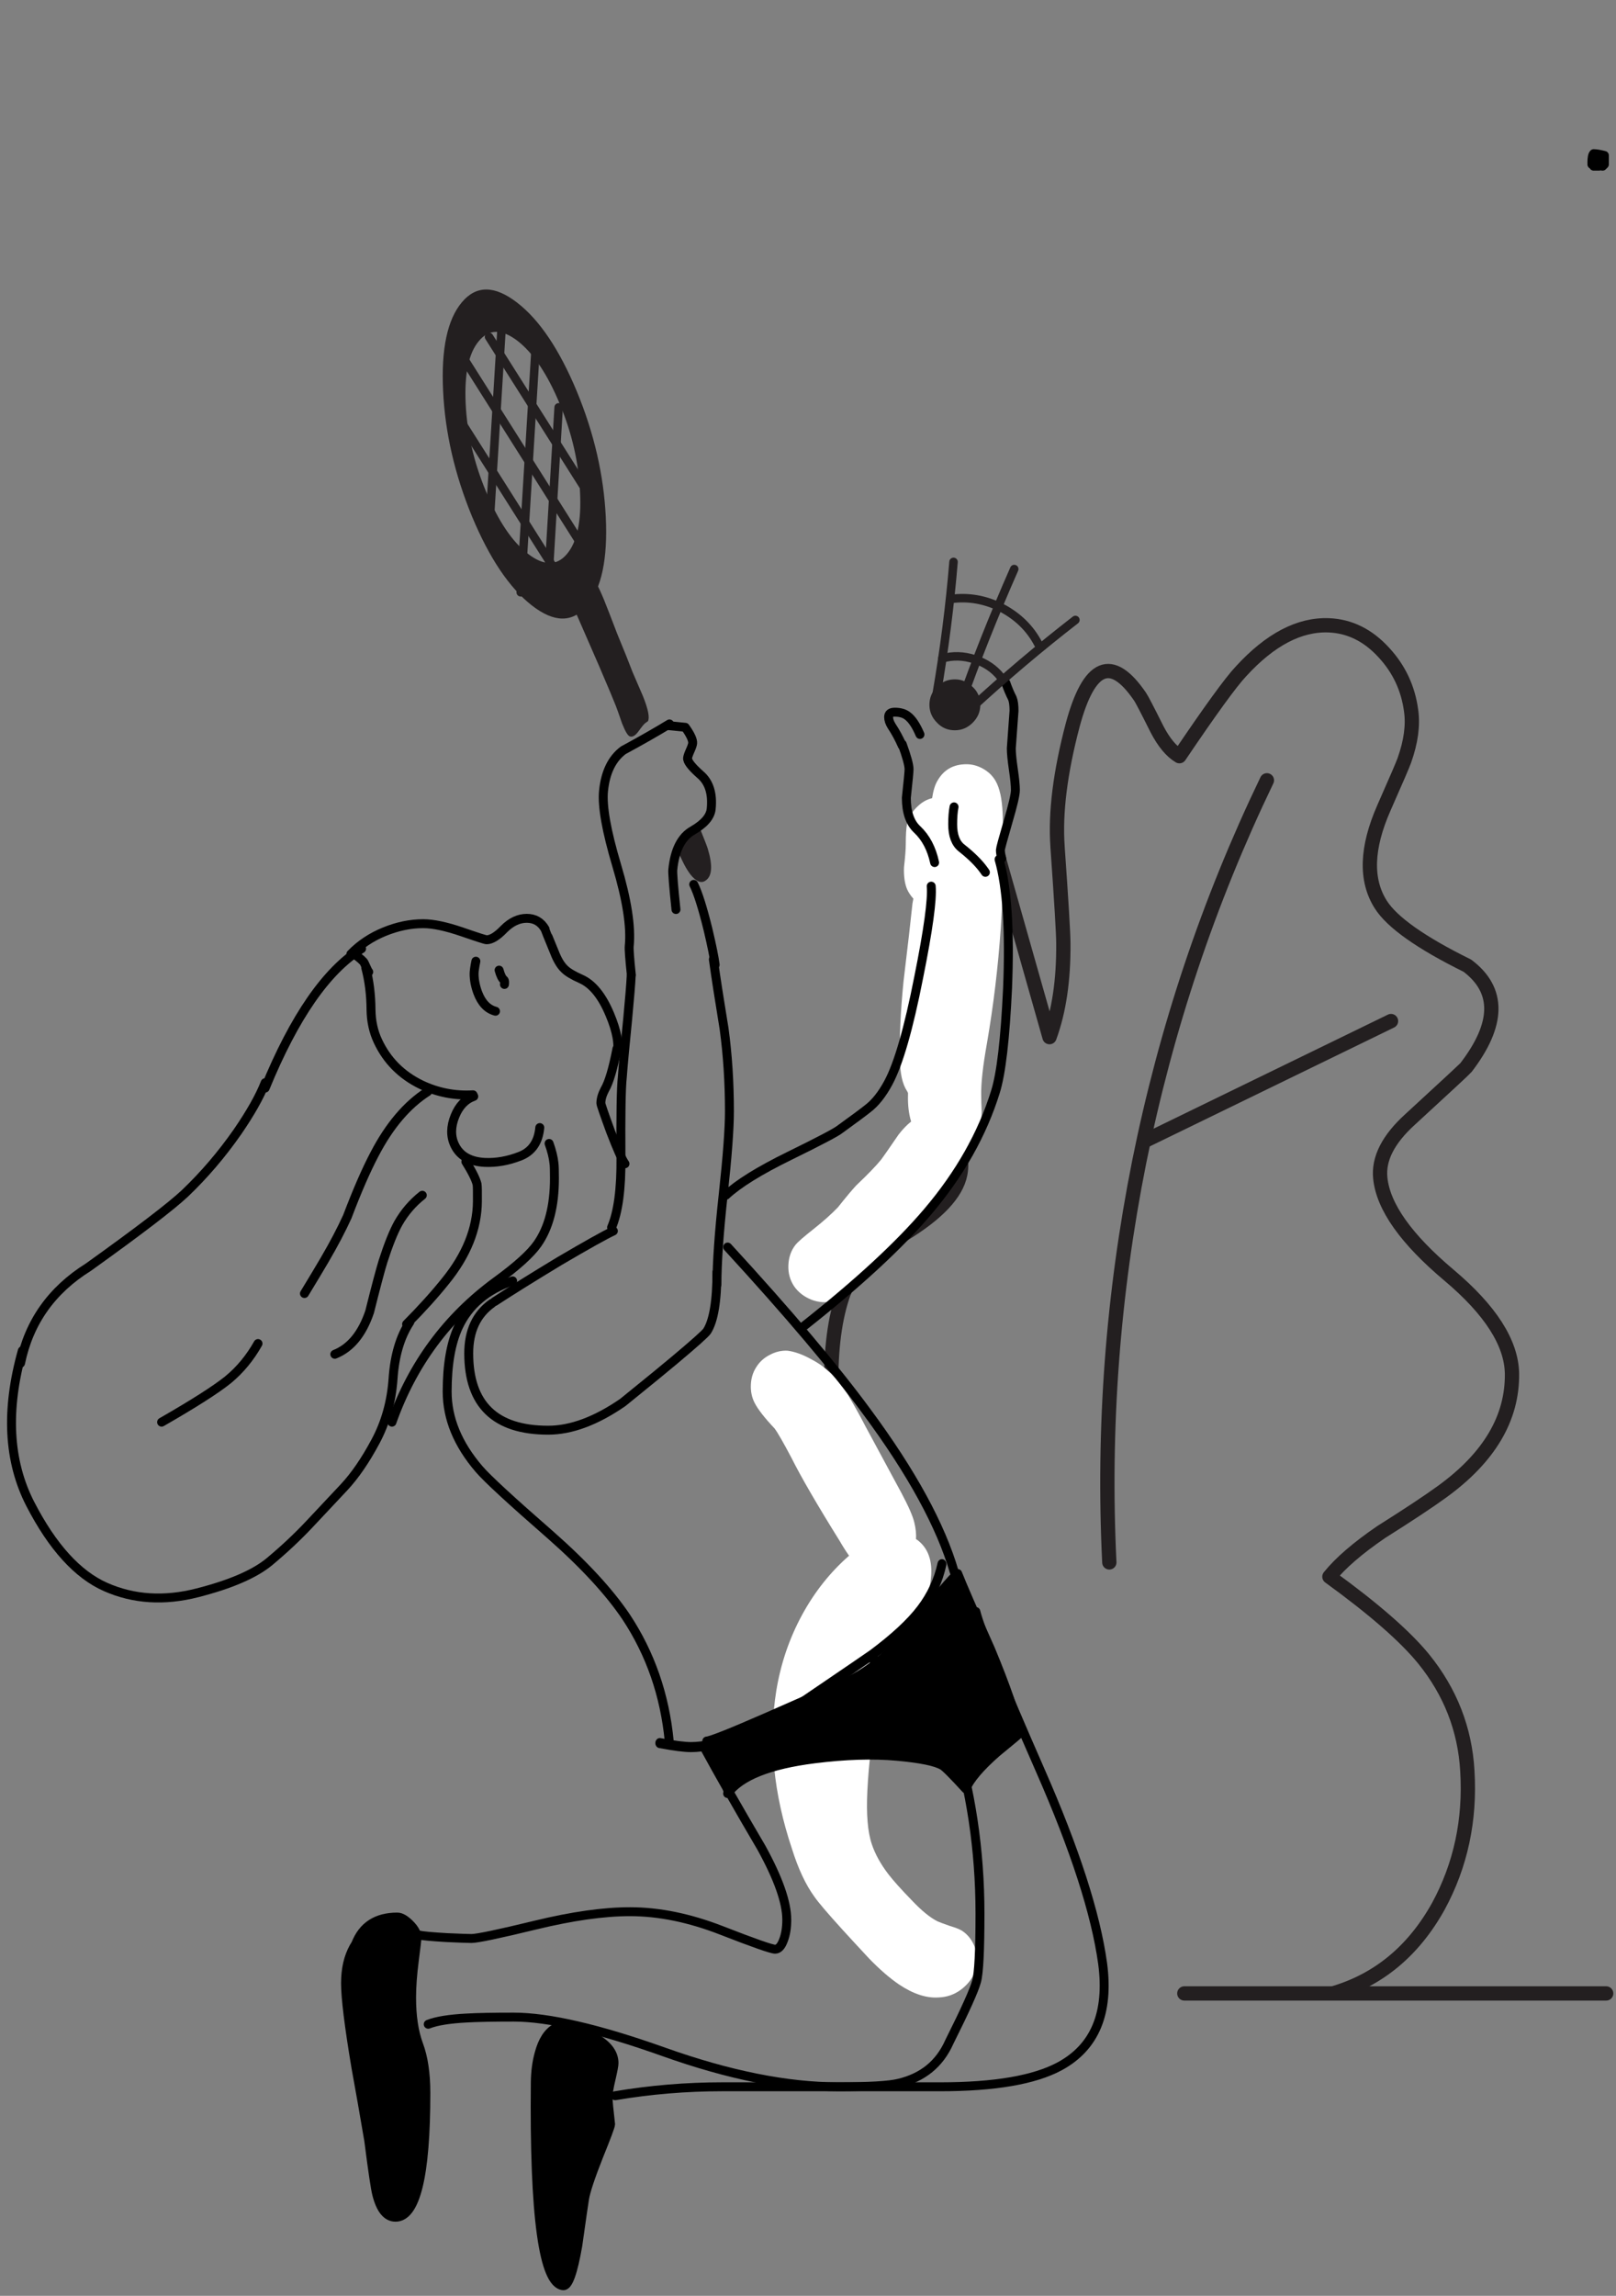 <svg xmlns="http://www.w3.org/2000/svg" xmlns:xlink="http://www.w3.org/1999/xlink" viewBox="0 0 181 257"><rect x="0" y="0" width="181" height="257" fill="#808080" stroke="none"/><defs><path id="C" stroke="#000" stroke-width="1" stroke-linejoin="round" stroke-linecap="round" fill="none" d="M46.896 216.6q.604.15 3.16.3 2.184.1 2.788.1.976 0 7.156-1.5t10.595-1.5q4.879 0 10.27 2.1 5.39 2.1 5.994 2.1.557 0 .929-1 .372-.95.372-2.3 0-2.9-2.835-8.05-3.996-6.8-6.412-11.25"/><path fill="#FFF" d="M102.95 172.55q-.15-.15-.35-.25.05-.9-.2-1.9-.25-1.05-1.45-3.3l-4.05-7.5q-.85-1.65-1.95-3.5-1.2-1.8-2.2-2.65-.75-.7-1.9-1.3-1.45-.8-2.65-.95-1-.05-1.95.45-1 .5-1.55 1.4-.55.85-.6 1.95-.05 1.1.4 2 .55 1.1 2.25 2.9.5.65 1.9 3.3 1.6 3.2 5.4 9.3.55.95 1.05 1.65-3.15 2.75-5.25 6.6-2.15 3.95-2.9 8.5-1.35 8.45 1.75 17.7 1.05 3.35 2.5 5.35.65.95 3.15 3.7 1 1.1 3 3.25 1.8 1.85 3.35 2.9 2.4 1.6 4.45 1.45 1.35-.05 2.45-.85 1.15-.85 1.6-2.05.45-1.2.05-2.55-.45-1.35-1.55-2.05-.45-.25-1.3-.5-1-.35-1.35-.5-1.25-.6-2.95-2.4-1.75-1.8-2.6-2.9-1.3-1.7-1.85-3.35-.7-2.05-.5-6 .45-8.95 3.05-14.25 1.55-2.9 2.3-4.4 1.35-2.6 1.7-4.6.5-3.15-1.25-4.65m7.15-86.5q-.9-.5-1.85-.5-2.2 0-3.25 1.85-.4.65-.6 1.95-.85.2-1.55.85-.95.85-1.25 2-.15.75-.15 2.3 0 .85-.2 2.6-.05 1.5.35 2.45.25.55.7 1.05-.05.25-.1.55-.3 2.9-1 8.7-.5 5-.4 8.65 0 2.45.8 3.65l.1.2v.2q-.05 1.7.35 3-.7.55-1.4 1.45-1.75 2.55-1.95 2.8-.85 1.05-2.8 2.9-.7.75-2.05 2.45-1.05 1.1-2.75 2.45-1.65 1.3-2 1.75-.75.95-.8 2.3-.05 1.3.65 2.35.7 1 1.95 1.5 1.2.45 2.4.15 1.35-.35 3.5-2.3 2.9-2.6 3.1-2.85 1.3-1.7 2.05-2.5 1.75-1.65 2.6-2.55.45-.45 2.3-3.1 1.4-1.95 1.6-2.7.25-.85.1-1.7.85-.7 1.2-1.85.2-.7.2-1.7-.05-1.15-.05-1.75-.05-2 .65-5.9 2.2-12.8 1.75-25.7-.1-2.45-.8-3.65-.5-.85-1.4-1.35z" id="f"/><path fill="#231F20" d="M-962.3 1442.15q-.5-.6-1.4-.45-.15.05-1.75.6-2.15.7-2 1.2.55 1.6 2.6 8.5 1.1 3.8 1.3 4.7.1.4.35 2 .35 1.45.9 1.65.65.3 1.8-.05 1.5-.5 1.85-.5l.55-.05q.8-.4.25-2.65-.7-2.45-.85-2.9-.3-1.45-1.1-4.45-.55-2.55-.9-3.95-.65-2.45-1.6-3.65z" id="j"/><path fill="#231F20" d="M-981.6 1417.65q-2.45 6.2-.5 13.6 2 7.35 7.2 11.55 5.2 4.2 10.65 2.75 5.45-1.45 7.9-7.7t.5-13.6q-2-7.4-7.2-11.55-5.25-4.2-10.65-2.75-5.45 1.45-7.9 7.7m3.75 2.3q1.75-4.4 5.55-5.4 3.8-1.05 7.5 1.9 3.65 2.95 5.05 8.15 1.4 5.15-.35 9.55-1.7 4.4-5.55 5.4-3.8 1-7.5-1.95-3.65-2.9-5.05-8.1-1.4-5.15.35-9.55z" id="k"/><path d="M71.5 234.4h-.55q-.5.05-.75.2-1.6.8-2.3 3-.5 1.5-.5 3.3 0 22.7 4.3 22.7 1.05 0 2-4.65.8-4.9.9-5.35.25-1.3 1.95-4.9 1.65-3.4 1.65-3.7-.4-2.5-.4-3 0-.7.4-2.1.4-1.45.4-1.8 0-1.8-3.2-2.9-2.3-.8-3.9-.8z" id="r"/><path d="M64 225q-.874.69-1.45 1.6-.115.177-.25.35-.9 1.69-.9 4.05 0 2.45 1.15 9.35.65 3.55 1.45 8.25.65 5.1.9 6.05.65 2.55 2.1 2.55 3.4 0 3.4-13.9 0-3.25-.8-5.4-.8-2.15-.8-5.3 0-1.75.3-4.1.3-2.3.3-2.6 0-.7-.8-1.5t-1.4-.8q-3.472 0-4.65 3 .576-.91 1.45-1.6z" id="y"/><path d="M126.6 184q-.65.6-4.4 6.05-2.75 4-6.4 5.95-1.65.85-7.4 3.95-5.15 2.75-5.8 2.85.25.95 1.6 2.95 1.15 1.65 1 2.05 1.7-2.75 8.5-4.2 4.7-1 8.4-1 3.6 0 4.7.5.4.15 2.6 2.1.5-1.5 2.8-3.85 2.15-2.05 2.15-2.1-.8-2.7-3.7-8.05-3.2-5.55-4.05-7.2z" id="F"/><path fill="#231F20" d="M-890.15 1396.8q0-1.2-.85-2-.85-.85-2-.85-1.2 0-2 .85-.85.8-.85 2 0 1.15.85 2 .8.85 2 .85 1.15 0 2-.85.85-.85.85-2z" id="ac"/><path id="a" stroke="#231F20" stroke-width="1.6" stroke-linejoin="round" stroke-linecap="round" fill="none" d="M114.4 153.6q-1.6 4-1.6 10.4 0 5.25 4.2 10.45 4.2 5.2 4.2 7.35 0 1.65-.3 2.2-.7 1.45-4.3 5.6-4 5.95-5.6 9.9-1.8 4.55-1.8 9.8 0 7.4 4.65 13.45 4.332 5.627 10.1 7.05"/><path id="b" stroke="#231F20" stroke-width="1.6" stroke-linejoin="round" stroke-linecap="round" fill="none" d="M-888.35 1500.9q.8-2.8 6.65-6.35 5.65-3.45 6.3-6.7.25-1.2-.1-2.7-.15-.75-.75-2.7-4.85-15.3-1.95-30.95.4-2.2 1.75-3.7 1.6-1.65 3.1-.7.85.55 1.45 2.5l6.5 22.9q1.6-4.35 1.55-10.5 0-1.6-.65-10.8v-.05q-.4-5.65 1.7-13.6 2.75-10.2 7.55-3.15.25.35 1.9 3.65 1.15 2.2 2.5 3 5.2-7.7 6.9-9.5 4.9-5.35 9.85-5.15 3.5.15 6.15 3.05 2.55 2.75 3.05 6.5.35 2.45-.75 5.55-.2.6-2.3 5.35-2.95 6.7-.35 10.8 1.9 3 9.7 6.85 5.45 4.1-.15 11.4-.15.2-6.25 5.8-3.7 3.35-3.35 6.6.5 4.8 7.7 10.85 6.95 5.85 7.05 11 .1 7.5-7.85 13.25-2.2 1.6-6.8 4.5-3.95 2.7-5.8 5 7.45 5.4 10.55 9.2 4.5 5.55 4.9 12.55.5 8.25-3.25 15.15-4.15 7.45-11.65 9.7"/><path id="c" stroke="#231F20" stroke-width="1.6" stroke-linejoin="round" stroke-linecap="round" fill="none" d="M-841.05 1443.75q-9.8 20.35-14.3 42.7-4.45 22.3-3.35 44.85"/><path id="d" stroke="#231F20" stroke-width="1.6" stroke-linejoin="round" stroke-linecap="round" fill="none" d="M-854.7 1484.1l27.55-13.4"/><path id="e" stroke="#231F20" stroke-width="1.6" stroke-linejoin="round" stroke-linecap="round" fill="none" d="M-850.3 1579.55h47.25"/><path id="g" stroke="#000" stroke-width="1" stroke-linejoin="round" stroke-linecap="round" fill="none" d="M40.994 108.278q.577 2.167.593 4.711.025 1.904.756 3.478 1.526 3.284 4.86 4.905 2.76 1.314 5.808 1.133l.083.18q-1.424.503-2.107 2.205-.715 1.767-.046 3.206.858 1.844 3.376 1.977 1.946.09 3.973-.702 1.975-.771 2.2-3.197"/><path id="h" stroke="#000" stroke-width="1" stroke-linejoin="round" stroke-linecap="round" fill="none" d="M52.199 130.049q1.042 1.664 1.256 2.523.053.351.037 1.938-.043 4.564-3.595 8.922-1.804 2.252-4.335 4.799"/><path id="l" stroke="#231F20" stroke-width=".95" stroke-linejoin="round" stroke-linecap="round" fill="none" d="M51.967 47.763l11.71 18.48"/><path id="m" stroke="#231F20" stroke-width=".95" stroke-linejoin="round" stroke-linecap="round" fill="none" d="M51.472 39.423l13.654 21.591"/><path id="n" stroke="#231F20" stroke-width=".95" stroke-linejoin="round" stroke-linecap="round" fill="none" d="M54.775 37.756L66.342 56.02"/><path id="o" stroke="#231F20" stroke-width=".95" stroke-linejoin="round" stroke-linecap="round" fill="none" d="M56.274 35.27l-1.558 25.288"/><path id="p" stroke="#231F20" stroke-width=".95" stroke-linejoin="round" stroke-linecap="round" fill="none" d="M59.985 39.164l-1.662 27.185"/><path id="q" stroke="#231F20" stroke-width=".95" stroke-linejoin="round" stroke-linecap="round" fill="none" d="M62.572 45.641l-1.309 21.877"/><path id="s" stroke="#000" stroke-width="1" stroke-linejoin="round" stroke-linecap="round" fill="none" d="M62.347 227.115q-1.263.703-1.833 2.846-.407 1.46-.424 3.245-.217 22.518 3.157 22.763.824.06 1.614-4.5.675-4.815.757-5.255.209-1.276 1.577-4.75 1.328-3.28 1.33-3.577-.29-2.503-.285-2.999.007-.694.334-2.06.328-1.416.331-1.763.018-1.786-2.483-3.059-1.797-.924-3.053-1.015l-.431-.031q-.393.02-.59.155z"/><path id="t" stroke="#000" stroke-width="1" stroke-linejoin="round" stroke-linecap="round" fill="none" d="M59 116.2q1.55-1.6 3.75-2.5 2.2-.9 4.35-.9 1.65 0 4.3.9 2.6.9 2.8.9.8 0 1.95-1.2 1.2-1.2 2.55-1.2 1.35 0 2.05 1.2 0 .05 1.05 2.6.5 1.3 1.15 1.9.5.5 1.85 1.1 1.9.85 3.2 3.95 1.2 2.85.8 4.45"/><path id="u" stroke="#000" stroke-width="1" stroke-linejoin="round" stroke-linecap="round" fill="none" d="M73 117q-.2 1-.2 1.4 0 1 .4 2.1.65 1.75 2 2.1"/><path id="v" stroke="#000" stroke-width="1" stroke-linejoin="round" stroke-linecap="round" fill="none" d="M75.6 118q.25.9.55 1.1.1.1.05.5"/><path id="w" stroke="#000" stroke-width="1" stroke-linejoin="round" stroke-linecap="round" fill="none" d="M59.4 116.2q1 .75 1.1 1 .4.9.5 1"/><path id="x" stroke="#000" stroke-width="1" stroke-linejoin="round" stroke-linecap="round" fill="none" d="M49.4 131.2q4.9-11.95 10.8-15.6"/><path id="z" stroke="#000" stroke-width="1" stroke-linejoin="round" stroke-linecap="round" fill="none" d="M64 225q-.874.69-1.45 1.6-.115.177-.225.375-.925 1.664-.925 4.025 0 2.45 1.15 9.35.65 3.55 1.45 8.25.65 5.1.9 6.05.65 2.55 2.1 2.55 3.4 0 3.4-13.9 0-3.25-.8-5.4-.8-2.15-.8-5.3 0-1.75.3-4.1.3-2.3.3-2.6 0-.7-.8-1.5t-1.4-.8q-3.472 0-4.65 3"/><path id="A" stroke="#000" stroke-width="1" stroke-linejoin="round" stroke-linecap="round" fill="none" d="M88.8 126.8q-.65 3.35-1.35 4.55-.45.85-.45 1.55 0 .2 1.1 3.2 1.119 2.909 1.6 3.575"/><path id="B" stroke="#000" stroke-width="1" stroke-linejoin="round" stroke-linecap="round" fill="none" d="M93.6 203.4q2.4.4 3.5.4 4.35 0 12.3-4.35 7.45-4.5 8-4.85 3.7-2.45 5.45-4.5t2.35-4.5"/><path fill="#231F20" d="M-955.55 1472.15q-1.2.15-1.5.2-1.074.516-1.7.75v.05q.45 2.1 1.2 3.25l.2.3q1.15 1.5 2.65 1.35 2.2-.15 1.95-3-.04-.4-.65-2.85-.35-.05-2.15-.05z" id="i"/><path id="D" stroke="#000" stroke-width="1" stroke-linejoin="round" stroke-linecap="round" fill="none" d="M47.97 226.6q1.387-.55 4.352-.7 1.77-.1 5.214-.1 5.883 0 16.837 3.9t19.516 3.9q5.213 0 6.792-.4 4.018-.95 5.644-4.6 2.679-5.35 3.061-6.8.383-1.35.383-7.6 0-10.6-3.061-20.4-1.292-4.1-4.544-6.15-3.54-1.5-4.64-2.05"/><path id="E" stroke="#000" stroke-width="1" stroke-linejoin="round" stroke-linecap="round" fill="none" d="M88.6 244q5.95-1 12-1H125q9.15 0 13.4-2.3 5.9-3.2 4.8-11.5-1.15-8.35-7-21.65-6.45-14.7-7.2-17.75"/><path id="G" stroke="#000" stroke-width="1" stroke-linejoin="round" stroke-linecap="round" fill="none" d="M81.42 200.918q2.138-2.923 9.71-3.88 5.233-.657 9.272-.29 3.93.357 5.08 1.028.421.209 2.624 2.62.699-1.638 3.45-4.052 2.557-2.091 2.562-2.147-.598-3.115-3.217-9.418-2.927-6.558-3.686-8.497-.771.61-5.422 6.366-3.41 4.224-7.595 6.054-1.888.792-8.482 3.707-5.903 2.581-6.623 2.63.176 1.092 1.445 3.475 1.087 1.969.883 2.404z"/><path id="H" stroke="#000" stroke-width="1" stroke-linejoin="round" stroke-linecap="round" fill="none" d="M57.43 143.342q-4.361 1.49-6.078 5.168-1.253 2.716-1.253 7.227 0 4.51 3.573 8.671 1.346 1.577 8.028 7.402 5.614 4.949 8.445 9.153 4.079 6.169 4.826 13.905"/><path id="I" stroke="#000" stroke-width="1" stroke-linejoin="round" stroke-linecap="round" fill="none" d="M74.8 155.3q-2.6 1.85-2.6 5.6 0 8.6 8.9 8.6 3.85 0 8.35-3.1 4.45-3.6 5.75-4.7 3.4-2.85 3.7-3.3 1.1-1.75 1.1-6.6"/><path id="J" stroke="#000" stroke-width="1" stroke-linejoin="round" stroke-linecap="round" fill="none" d="M75.1 155.1q2.75-1.8 7.3-4.55 4.6-2.7 6-3.35"/><path id="K" stroke="#000" stroke-width="1" stroke-linejoin="round" stroke-linecap="round" fill="none" d="M88.2 146.8q1.1-2.55 1.05-7.85-.05-7.15.15-8.95.15-2.05.6-6.5.326-3.45.4-4.9"/><path id="L" stroke="#000" stroke-width="1" stroke-linejoin="round" stroke-linecap="round" fill="none" d="M100 153.2q0-3.65.7-10.05t.7-9.35q0-4.85-.6-9.25-.8-4.85-1.2-7.75"/><path id="M" stroke="#000" stroke-width="1" stroke-linejoin="round" stroke-linecap="round" fill="none" d="M75.003 81.07q-2.194 1.337-5.17 2.948-1.901 1.417-2.216 4.551-.255 2.537 1.474 8.34 1.73 5.8 1.404 9.035-.05.497.233 3.189"/><path id="N" stroke="#000" stroke-width="1" stroke-linejoin="round" stroke-linecap="round" fill="none" d="M74.784 81.249l1.99.2q.88 1.244.825 1.79-.025.25-.284.827-.258.577-.283.825-.055.548 1.422 1.852 1.482 1.254 1.222 3.841-.13 1.294-2.05 2.407-1.917 1.064-2.251 4.397-.055.548.356 4.458"/><path id="O" stroke="#000" stroke-width="1" stroke-linejoin="round" stroke-linecap="round" fill="none" d="M97.4 108.4q.7 1.4 1.6 5.05.65 2.75.8 3.95"/><path id="P" stroke="#000" stroke-width="1" stroke-linejoin="round" stroke-linecap="round" fill="none" d="M101.2 149q10.2 11.1 15.6 18.45 7.524 10.164 9.775 17.9"/><path id="Q" stroke="#000" stroke-width="1" stroke-linejoin="round" stroke-linecap="round" fill="none" d="M101.048 83.295q.763 2.104.763 2.806 0 .39-.305 3.195 0 2.416 1.221 3.547 1.444 1.36 1.947 3.702"/><path id="R" stroke="#000" stroke-width="1" stroke-linejoin="round" stroke-linecap="round" fill="none" d="M106.85 90.31q-.153.779-.153 1.948 0 1.87.993 2.65 1.689 1.33 2.538 2.533.068.095.134.195"/><path id="S" stroke="#000" stroke-width="1" stroke-linejoin="round" stroke-linecap="round" fill="none" d="M112.194 96.077q-.153-.545-.153-.935 0-.234.84-3.118.84-2.845.84-3.585 0-.78-.23-2.338-.228-1.56-.228-2.339l.305-4.208q0-.936-.19-1.403-.382-.74-.726-1.715"/><path id="T" stroke="#000" stroke-width="1" stroke-linejoin="round" stroke-linecap="round" fill="none" d="M101.048 83.45q-.534-1.207-1.183-2.182-.344-.545-.344-1.013 0-.546.687-.546.916 0 1.45.43.726.545 1.375 2.065"/><path id="U" stroke="#000" stroke-width="1" stroke-linejoin="round" stroke-linecap="round" fill="none" d="M101 143.2q2.1-1.95 7.1-4.4 5.1-2.5 5.7-3 2.35-1.7 3.1-2.3 1.25-.95 2.3-2.9 1.7-3.15 3.4-11.8 1.6-7.95 1.4-10.2"/><path id="V" stroke="#000" stroke-width="1" stroke-linejoin="round" stroke-linecap="round" fill="none" d="M109.8 157.8q9.05-7.15 13.8-12.75 5.4-6.35 7.6-13.45.95-3.05 1.35-11.55.4-9.75-.95-14.45"/><path id="W" stroke="#000" stroke-width="1" stroke-linejoin="round" stroke-linecap="round" fill="none" d="M22.2 160.6q-2.808 9.98.9 17.175 3.717 7.19 8.425 9.275 4.712 2.083 10.3.65 5.598-1.433 8.075-3.5 2.47-2.062 4.475-4.2 2.013-2.146 3.85-4.1 1.826-1.953 3.525-5.125 1.706-3.174 1.975-7.05.264-3.875 1.875-6.325"/><path id="X" stroke="#000" stroke-width="1" stroke-linejoin="round" stroke-linecap="round" fill="none" d="M22 162q1.421-6.892 7.6-10.75 8.45-6.05 10.8-8.25 3.25-3.1 5.9-6.9 2.2-3.2 3.1-5.5"/><path id="Y" stroke="#000" stroke-width="1" stroke-linejoin="round" stroke-linecap="round" fill="none" d="M67.6 131.6q-3.45 2.2-5.95 7-1.4 2.65-3.05 7-1 2.2-2.55 4.85-.85 1.45-2.25 3.75"/><path id="Z" stroke="#000" stroke-width="1" stroke-linejoin="round" stroke-linecap="round" fill="none" d="M37.8 168.6q5.4-3.1 7.45-4.75 2-1.65 3.35-4.05"/><path id="aa" stroke="#000" stroke-width="1" stroke-linejoin="round" stroke-linecap="round" fill="none" d="M57.2 161q2.65-1.05 3.9-4.75 1.05-4.2 1.5-5.65.9-2.8 1.7-4.25 1.05-1.85 2.7-3.15"/><path id="ab" stroke="#000" stroke-width="1" stroke-linejoin="round" stroke-linecap="round" fill="none" d="M63.6 168.6q3.45-9.75 11.65-15.75 3.5-2.55 4.65-4.2 1.9-2.7 1.9-7.35 0-1.3-.05-1.65-.1-1-.55-2.25"/><path id="ad" stroke="#231F20" stroke-width=".95" stroke-linejoin="round" stroke-linecap="round" fill="none" d="M-891.15 1397.15q5.65-5.2 11.65-9.85"/><path id="ae" stroke="#231F20" stroke-width=".95" stroke-linejoin="round" stroke-linecap="round" fill="none" d="M-893.45 1384.95q2.95-.4 5.7 1 2.75 1.45 4.1 4.05"/><path id="af" stroke="#231F20" stroke-width=".95" stroke-linejoin="round" stroke-linecap="round" fill="none" d="M-894.4 1391.6q1.75-.5 3.6.1t2.95 2"/><path id="ag" stroke="#231F20" stroke-width=".95" stroke-linejoin="round" stroke-linecap="round" fill="none" d="M-886.35 1381.6q-3.5 7.95-6.05 15.25"/><path id="ah" stroke="#231F20" stroke-width=".95" stroke-linejoin="round" stroke-linecap="round" fill="none" d="M-893.15 1380.8q-.6 7.3-1.9 14.85"/><path id="ai" stroke="#000" stroke-width="1" stroke-linejoin="round" stroke-linecap="round" fill="none" d="M184.3 18.425l-.05-.125-.05.1.1.025.725.125q.175-.407.175-1.15h-.6v.8m.425.35l.375.05.2-.2v-1q-.8-.2-1.2-.2-.2.2-.2 1l.05.1.35-.9m-.3 1.025l.1.175h.6l.025-.05"/></defs><use xlink:href="#a" transform="translate(-19.7 -9.4)"/><use xlink:href="#b" transform="translate(982.95 -1356.4)"/><use xlink:href="#c" transform="translate(982.95 -1356.4)"/><use xlink:href="#d" transform="translate(982.95 -1356.4)"/><use xlink:href="#e" transform="translate(982.95 -1356.4)"/><g><use xlink:href="#f"/></g><g><use xlink:href="#g" transform="matrix(1 0 0 1 -.031 .05)"/><use xlink:href="#h" transform="matrix(1 0 0 1 -.02 -.006)"/><use xlink:href="#i" transform="matrix(.516 -.26 .257 1.023 191.8 -1661.7)"/><use xlink:href="#j" transform="matrix(.516 -.26 .257 1.023 191.8 -1661.7)"/><use xlink:href="#k" transform="matrix(.516 -.26 .257 1.023 191.8 -1661.7)"/><use xlink:href="#l" transform="matrix(1 0 0 1 0 -.044)"/><use xlink:href="#m" transform="matrix(1 0 0 1 0 -.044)"/><use xlink:href="#n" transform="matrix(1 0 0 1 0 -.044)"/><use xlink:href="#o" transform="matrix(1 0 0 1 0 -.044)"/><use xlink:href="#p" transform="matrix(1 0 0 1 0 -.044)"/><use xlink:href="#q" transform="matrix(1 0 0 1 0 -.044)"/><g transform="matrix(.785 .057 -.01 .992 9.5 -9.6)"><use xlink:href="#r"/><use xlink:href="#s" transform="matrix(1.273 -.073 .012 1.007 -11.95 10.35)"/></g><use xlink:href="#t" transform="translate(-19.7 -9.4)"/><use xlink:href="#u" transform="translate(-19.7 -9.4)"/><use xlink:href="#v" transform="translate(-19.7 -9.4)"/><use xlink:href="#w" transform="translate(-19.7 -9.4)"/><use xlink:href="#x" transform="translate(-19.7 -9.4)"/><g transform="translate(-22.7 -9)"><use xlink:href="#y"/><use xlink:href="#z"/></g><use xlink:href="#A" transform="translate(-19.7 -9.4)"/><use xlink:href="#B" transform="matrix(1 0 0 1.125 -19.7 -33.7)"/><use xlink:href="#C" transform="matrix(1 0 0 1 -.037 0)"/><use xlink:href="#D" transform="matrix(1 0 0 1 -.006 0)"/><use xlink:href="#E" transform="translate(-19.7 -9.4)"/><g transform="matrix(1.092 .099 -.102 1.124 -12.2 -43.15)"><use xlink:href="#F"/><use xlink:href="#G" transform="matrix(.908 -.08 .083 .882 14.6 37.05)"/></g><use xlink:href="#H" transform="matrix(1 0 0 1 -.015 .043)"/><use xlink:href="#I" transform="translate(-19.7 -9.4)"/><use xlink:href="#J" transform="translate(-19.7 -9.4)"/><use xlink:href="#K" transform="translate(-19.7 -9.4)"/><use xlink:href="#L" transform="translate(-19.7 -9.4)"/><use xlink:href="#M" transform="matrix(1 0 0 1 -.019 -.032)"/><use xlink:href="#N" transform="matrix(1 0 0 1 -.019 -.032)"/><use xlink:href="#O" transform="translate(-19.7 -9.4)"/><use xlink:href="#P" transform="translate(-19.7 -9.4)"/><use xlink:href="#Q" transform="matrix(1 0 0 1 .008 .014)"/><use xlink:href="#R" transform="matrix(1 0 0 1 .008 .014)"/><use xlink:href="#S" transform="matrix(1 0 0 1 .008 .014)"/><use xlink:href="#T" transform="matrix(1 0 0 1 .008 .014)"/><use xlink:href="#U" transform="translate(-19.7 -9.4)"/><use xlink:href="#V" transform="translate(-19.7 -9.4)"/><use xlink:href="#W" transform="translate(-19.7 -9.4)"/><use xlink:href="#X" transform="translate(-19.7 -9.4)"/><use xlink:href="#Y" transform="translate(-19.7 -9.4)"/><use xlink:href="#Z" transform="translate(-19.7 -9.4)"/><use xlink:href="#aa" transform="translate(-19.7 -9.4)"/><use xlink:href="#ab" transform="translate(-19.7 -9.4)"/><use xlink:href="#ac" transform="translate(999.95 -1317.9)"/><use xlink:href="#ad" transform="translate(999.95 -1317.9)"/><use xlink:href="#ae" transform="translate(999.95 -1317.9)"/><use xlink:href="#af" transform="translate(999.95 -1317.9)"/><use xlink:href="#ag" transform="translate(999.95 -1317.9)"/><use xlink:href="#ah" transform="translate(999.95 -1317.9)"/></g><g><use xlink:href="#ai" transform="translate(-5.9)"/></g></svg>